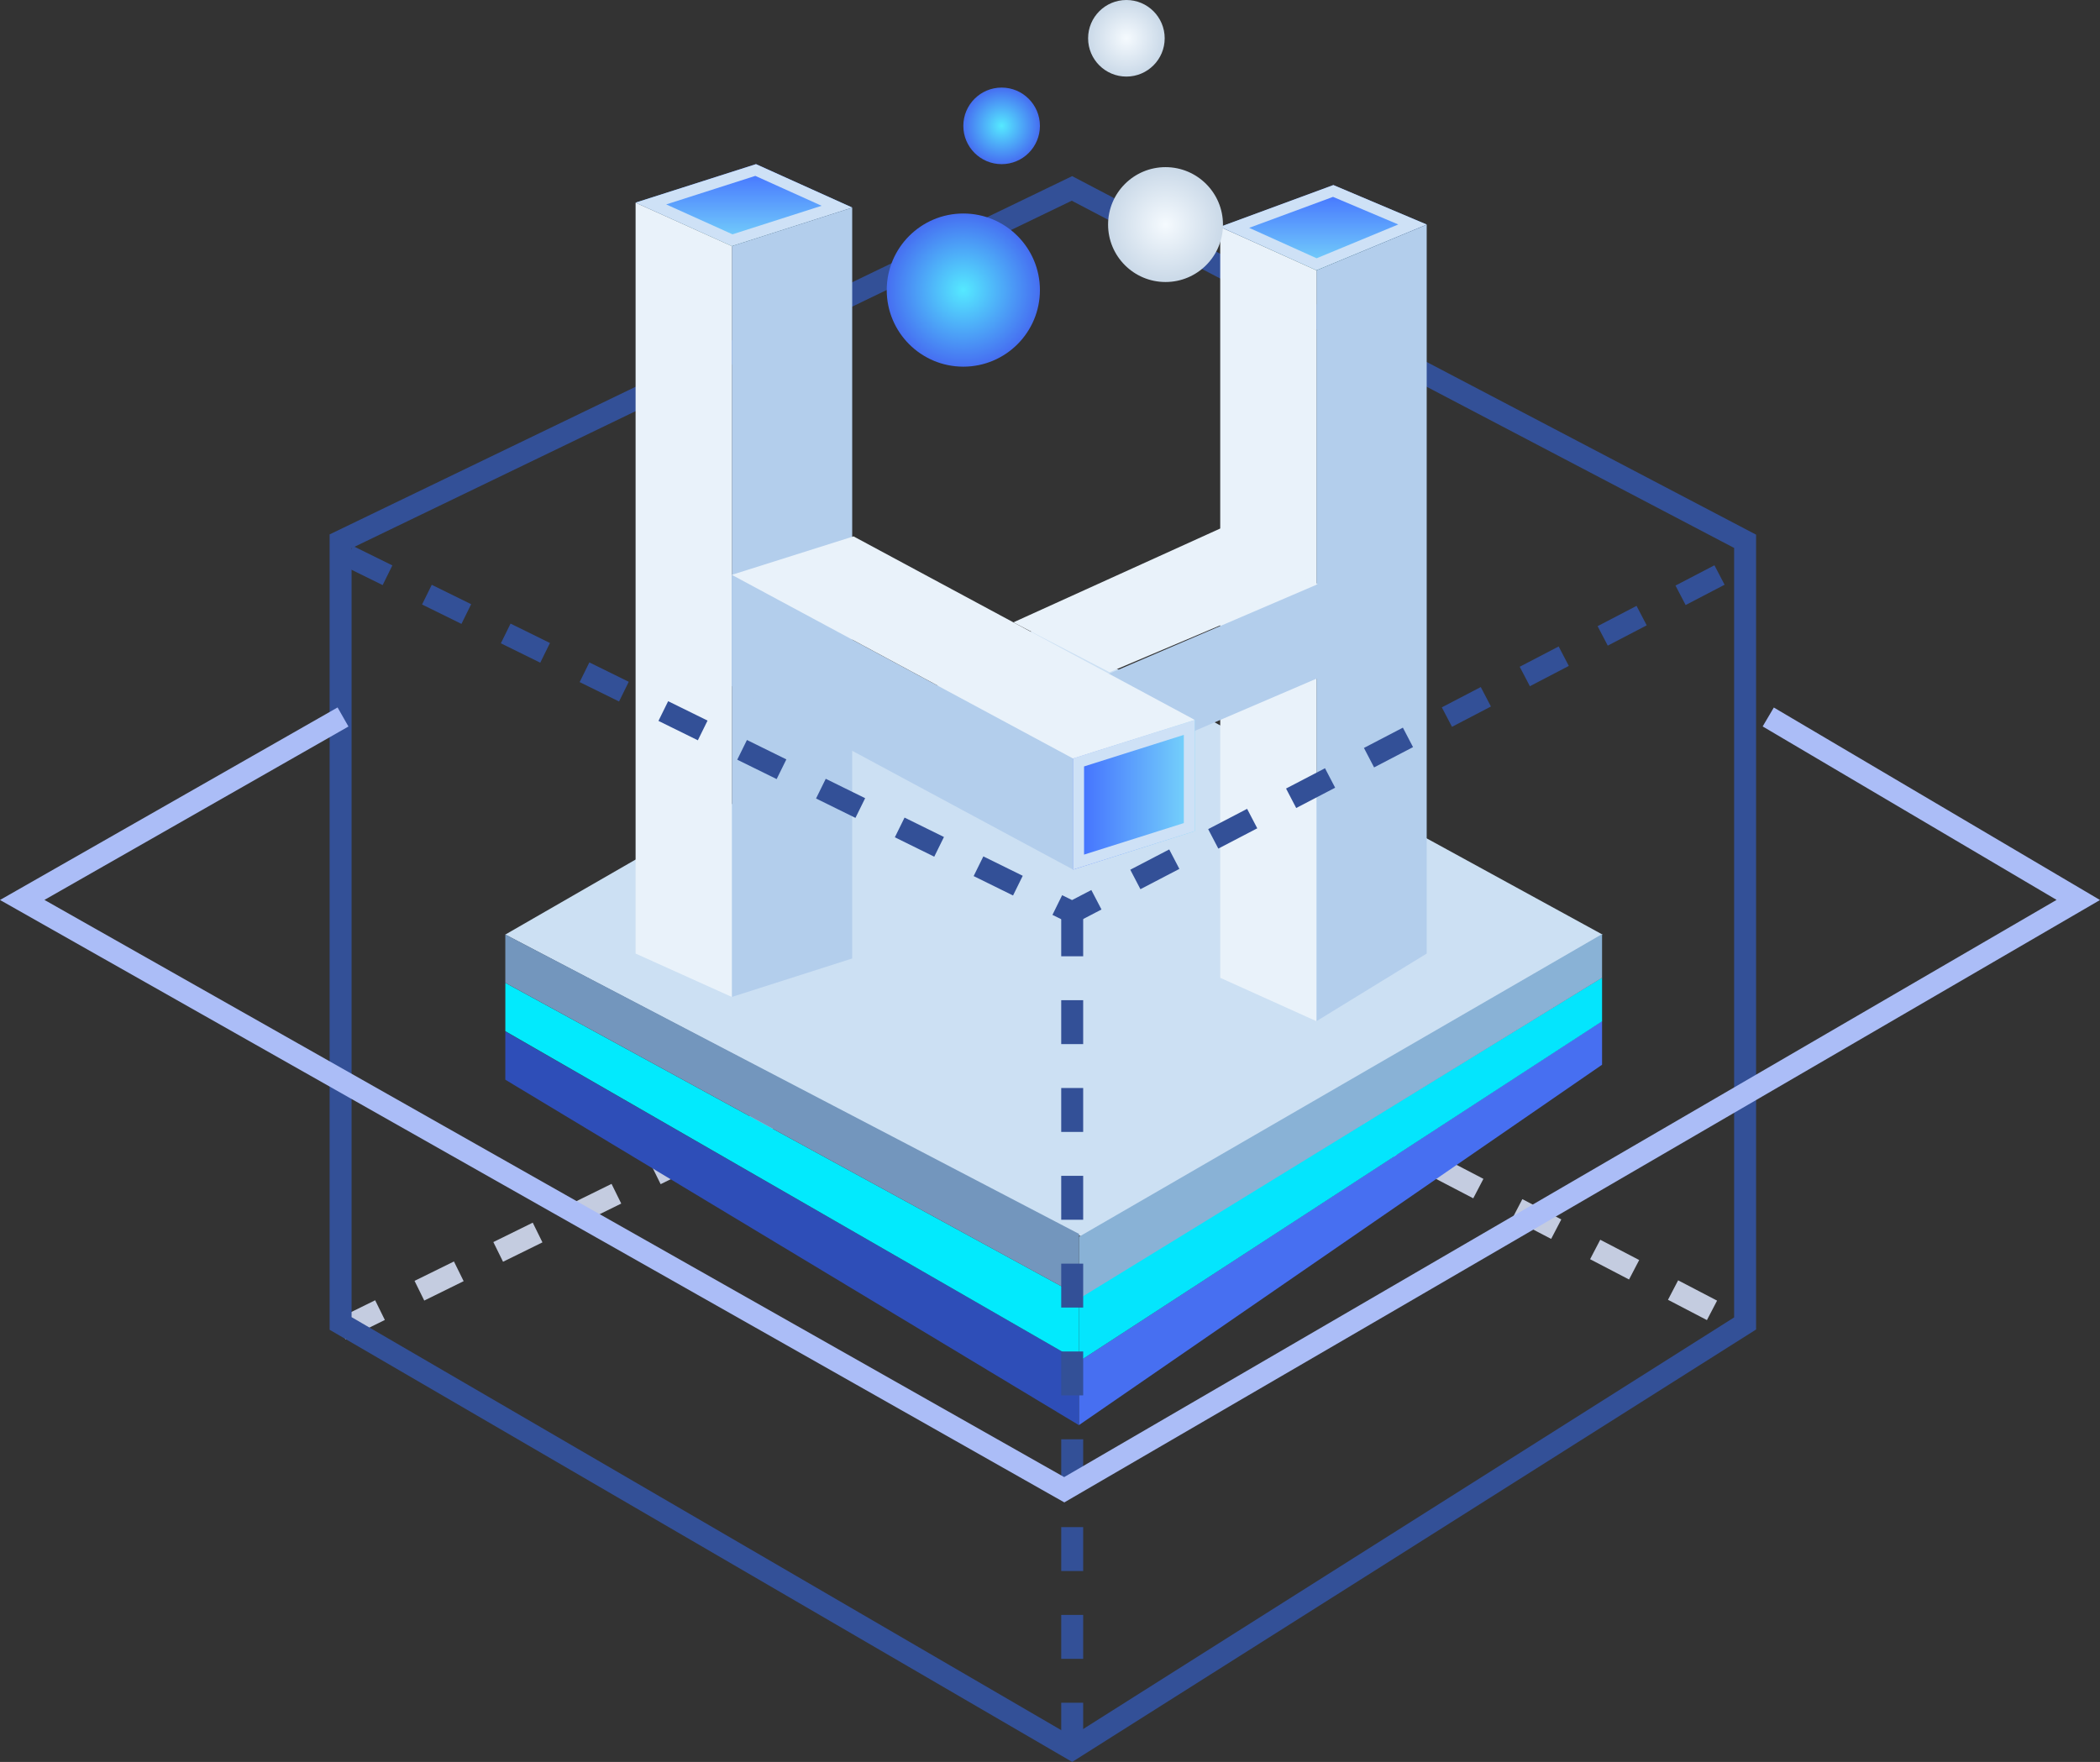 <svg xmlns="http://www.w3.org/2000/svg" xmlns:xlink="http://www.w3.org/1999/xlink" width="95.634" height="80.253" viewBox="0 0 95.634 80.253"><rect x="0" y="0" width="95.634" height="80.253" fill="#333333" stroke="none"/><defs><style>.a,.b,.s,.t{fill:none;}.a{stroke:#c4cce0;}.a,.s{stroke-dasharray:2 2;}.b,.s{stroke:#335097;}.c{fill:url(#a);}.d{fill:#2e4eb8;}.e{fill:#476ff1;}.f{fill:#02eafd;}.g{fill:#04e5fd;}.h{fill:#7396bd;}.i{fill:#89b2d6;}.j{fill:url(#b);}.k{fill:#cee1f6;}.l{fill:#b3ceec;}.m{fill:#e9f2fa;}.n{fill:url(#d);}.o{fill:url(#e);}.p{fill:url(#f);}.q{fill:url(#g);}.r{fill:url(#h);}.t{stroke:#abbdf7;}</style><linearGradient id="a" x1="-50.713" y1="-2.62" x2="-50.713" y2="-2.656" gradientUnits="objectBoundingBox"><stop offset="0" stop-color="#cce0f3"/><stop offset="1" stop-color="#f2f7fc"/></linearGradient><linearGradient id="b" x1="0.5" x2="0.5" y2="1" gradientUnits="objectBoundingBox"><stop offset="0" stop-color="#416bff"/><stop offset="1" stop-color="#78d8fa"/></linearGradient><linearGradient id="d" x1="0" y1="0.5" x2="1" y2="0.5" xlink:href="#b"/><radialGradient id="e" cx="0.5" cy="0.5" r="0.5" gradientTransform="translate(0)" gradientUnits="objectBoundingBox"><stop offset="0" stop-color="#55e9ff"/><stop offset="1" stop-color="#466ef1"/></radialGradient><radialGradient id="f" cx="0.5" cy="0.5" r="0.5" xlink:href="#e"/><radialGradient id="g" cx="0.5" cy="0.5" r="0.5" gradientTransform="translate(0)" gradientUnits="objectBoundingBox"><stop offset="0" stop-color="#f5fafe"/><stop offset="1" stop-color="#cad9e8"/></radialGradient><radialGradient id="h" cx="0.5" cy="0.5" r="0.5" xlink:href="#g"/></defs><g transform="translate(-2764.923 -1750.032)"><path class="a" d="M2705.776,1791.589l32.975-16.239,31.152,16.239" transform="translate(74.658 19)"/><path class="b" d="M2705.776,1774.687v35.626l33.306,19.387,30.655-19.387v-35.626l-30.655-16.073Z" transform="translate(74.658)"/><g transform="translate(196.749 1514.379)"><path class="c" d="M2615.532,264.2l-24.346,14.021,26.258,13.766,23.708-13.766Z"/><path class="d" d="M2617.316,300.571v-2.91l-26.13-15.03v2.2Z"/><path class="e" d="M2617.316,300.56v-2.9l23.816-15.5v1.99Z"/><path class="f" d="M2617.316,297.661V294.68l-26.129-14.26v2.2Z"/><path class="g" d="M2617.316,297.661v-2.9l23.816-14.579v1.99Z"/><path class="h" d="M2617.315,294.68v-2.824l-26.129-13.639v2.2Z"/><path class="i" d="M2617.316,294.807v-2.824l23.816-13.782v1.99Z"/><path class="j" d="M2606.983,245.106l-5.481,1.752-4.381-1.976,5.481-1.752Z"/><path class="k" d="M2602.571,243.664l3.019,1.362-4.058,1.3-3.019-1.362,4.058-1.3m.031-.535-5.481,1.753,4.381,1.976,5.481-1.752-4.381-1.977Z"/><path class="l" d="M2606.983,279.31l-5.481,1.752v-34.2l5.481-1.752Z"/><path class="m" d="M2601.5,281.062l-4.381-1.976v-34.2l4.381,1.976Z"/><path class="j" d="M2633.146,245.882l-5.021,2.08-4.381-1.976,5.15-1.9Z"/><path class="k" d="M2628.88,244.62l2.971,1.257-3.718,1.54-3.072-1.386,3.819-1.411m.013-.538-5.15,1.9,4.381,1.976,5.022-2.079-4.253-1.8Z"/><path class="l" d="M2633.146,279.086l-5.021,3.08v-34.2l5.021-2.08Z"/><path class="m" d="M2628.124,282.166l-4.381-1.976v-34.2l4.381,1.976Z"/><path class="m" d="M2623.8,259.7,2614.323,264l4.379,2.271,9.48-4.014Z"/><path class="l" d="M2628.182,266.541l-10.342,4.437V266.7l10.342-4.437Z"/><path class="n" d="M2622.585,273.509l-5.544,1.752V270.2l5.544-1.752Z"/><path class="k" d="M2622.085,269.126v4.017l-4.543,1.436v-4.016l4.543-1.437m.5-.682-5.543,1.752v5.066l5.543-1.753v-5.065Z"/><path class="l" d="M2601.5,266.9l15.54,8.36V270.2l-15.54-8.36Z"/><path class="m" d="M2601.5,261.836l15.54,8.36,5.544-1.752-15.54-8.36Z"/><circle class="o" cx="3.488" cy="3.488" r="3.488" transform="translate(2608.556 245.378)"/><circle class="p" cx="1.744" cy="1.744" r="1.744" transform="translate(2612.044 239.642)"/><circle class="q" cx="1.744" cy="1.744" r="1.744" transform="translate(2617.726 235.653)"/><circle class="r" cx="2.616" cy="2.616" r="2.616" transform="translate(2618.636 243.266)"/></g><path class="s" d="M2705.776,1775.35l32.975,16.239,31.152-16.239" transform="translate(75)"/><path class="s" d="M2738.751,1791.589v38.443" transform="translate(75)"/><path class="t" d="M2420.931,1787.657l-14.609,8.334,47.454,26.864,46.179-26.864-14.119-8.334" transform="translate(359.613 -4.968)"/></g></svg>